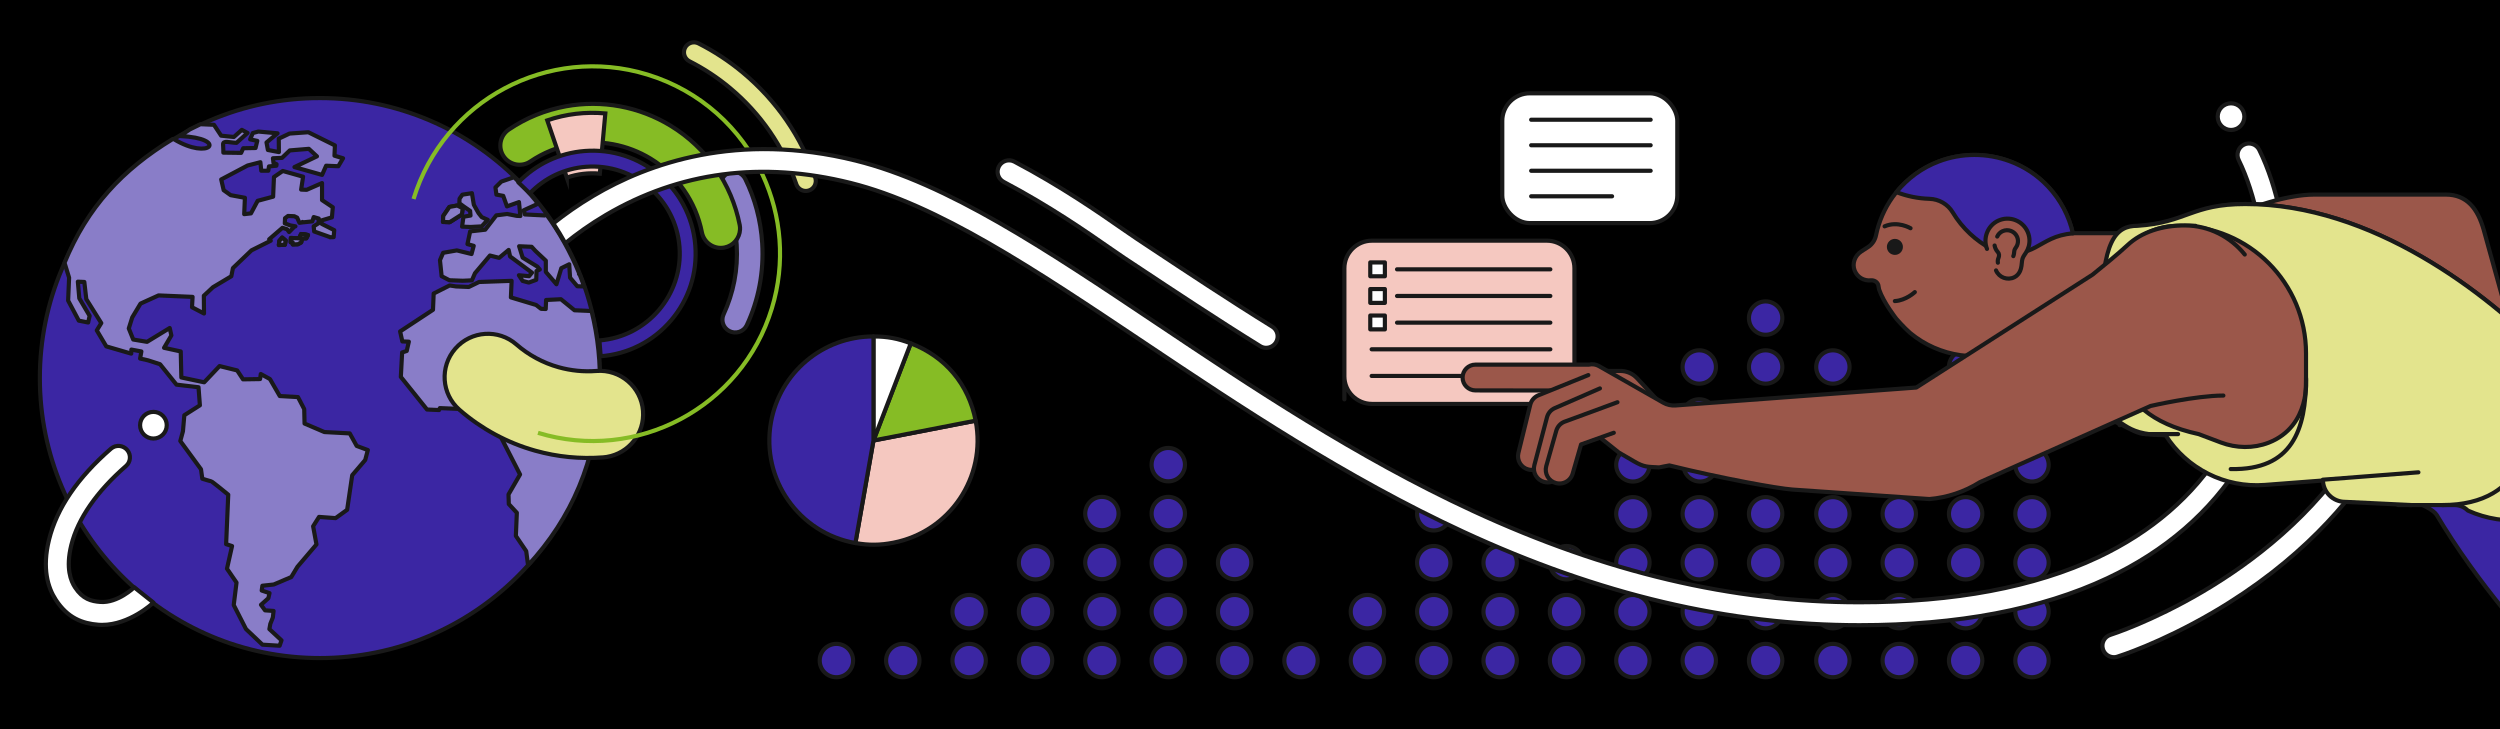 <?xml version="1.0" encoding="UTF-8"?><svg id="uuid-8130cb39-d030-4f40-971f-a196d4c056a4" xmlns="http://www.w3.org/2000/svg" viewBox="0 0 1200 350"><g id="uuid-ce34829b-8224-4e38-baff-a8160f73f9bc"><rect width="1200" height="350"/></g><g id="uuid-d5121b44-4e1d-4c8e-b702-08046a896f0c"><rect x="721.09" y="44.78" width="84.01" height="62.31" rx="13.24" ry="13.24" style="fill:#fff; stroke:#191919; stroke-linecap:round; stroke-linejoin:round; stroke-width:2px;"/><path d="M755.73,181.2v-52.44c0-7.31-5.93-13.24-13.24-13.24h-83.95c-7.31,0-13.24,5.93-13.24,13.24v62.93-11.05c0,7.31,5.93,13.24,13.24,13.24h83.95c7.31,0,13.24-5.93,13.24-13.24v11.05-10.49Z" style="fill:#f5c8c0; stroke:#191919; stroke-linecap:round; stroke-linejoin:round; stroke-width:2px;"/><line x1="734.96" y1="57.47" x2="792.31" y2="57.47" style="fill:none; stroke:#191919; stroke-linecap:round; stroke-linejoin:round; stroke-width:2px;"/><line x1="734.96" y1="69.72" x2="792.31" y2="69.72" style="fill:none; stroke:#191919; stroke-linecap:round; stroke-linejoin:round; stroke-width:2px;"/><line x1="734.96" y1="81.97" x2="792.31" y2="81.97" style="fill:none; stroke:#191919; stroke-linecap:round; stroke-linejoin:round; stroke-width:2px;"/><line x1="734.96" y1="94.22" x2="773.79" y2="94.22" style="fill:none; stroke:#191919; stroke-linecap:round; stroke-linejoin:round; stroke-width:2px;"/><line x1="670.58" y1="129.28" x2="744.16" y2="129.28" style="fill:none; stroke:#191919; stroke-linecap:round; stroke-linejoin:round; stroke-width:2px;"/><line x1="670.58" y1="154.87" x2="744.16" y2="154.87" style="fill:none; stroke:#191919; stroke-linecap:round; stroke-linejoin:round; stroke-width:2px;"/><line x1="670.58" y1="142.07" x2="744.16" y2="142.07" style="fill:none; stroke:#191919; stroke-linecap:round; stroke-linejoin:round; stroke-width:2px;"/><line x1="658.4" y1="167.66" x2="744.16" y2="167.66" style="fill:none; stroke:#191919; stroke-linecap:round; stroke-linejoin:round; stroke-width:2px;"/><line x1="658.4" y1="180.45" x2="717.88" y2="180.45" style="fill:none; stroke:#191919; stroke-linecap:round; stroke-linejoin:round; stroke-width:2px;"/><rect x="657.73" y="138.75" width="7.01" height="6.64" style="fill:#fff; stroke:#191919; stroke-linecap:round; stroke-linejoin:round; stroke-width:2px;"/><rect x="657.73" y="151.46" width="7.01" height="6.64" style="fill:#fff; stroke:#191919; stroke-linecap:round; stroke-linejoin:round; stroke-width:2px;"/><rect x="657.73" y="125.96" width="7.01" height="6.64" style="fill:#fff; stroke:#191919; stroke-linecap:round; stroke-linejoin:round; stroke-width:2px;"/><path d="M1014.65,315.46c-2.35,0-4.52-1.51-5.25-3.87-.9-2.9.72-5.98,3.62-6.88h0c.77-.24,77.27-24.64,118.23-90.01,1.61-2.57,5.01-3.35,7.58-1.74s3.35,5.01,1.74,7.58c-12.47,19.9-36.21,48.81-78.49,73.49-25.25,14.74-44.98,20.93-45.8,21.19-.54.17-1.09.25-1.63.25v-.01Z" style="fill:#fff; stroke:#191919; stroke-linecap:round; stroke-linejoin:round; stroke-width:2px;"/><circle cx="911.64" cy="223.13" r="8.01" style="fill:#3b26a3; stroke:#191919; stroke-linecap:round; stroke-linejoin:round; stroke-width:2px;"/><circle cx="880.2" cy="223.13" r="8.01" style="fill:#3b26a3; stroke:#191919; stroke-linecap:round; stroke-linejoin:round; stroke-width:2px;"/><circle cx="912.06" cy="199.65" r="8.01" style="fill:#3b26a3; stroke:#191919; stroke-linecap:round; stroke-linejoin:round; stroke-width:2px;"/><circle cx="911.64" cy="270.1" r="8.01" style="fill:#3b26a3; stroke:#191919; stroke-linecap:round; stroke-linejoin:round; stroke-width:2px;"/><circle cx="911.64" cy="246.62" r="8.01" style="fill:#3b26a3; stroke:#191919; stroke-linecap:round; stroke-linejoin:round; stroke-width:2px;"/><circle cx="879.78" cy="270.1" r="8.01" style="fill:#3b26a3; stroke:#191919; stroke-linecap:round; stroke-linejoin:round; stroke-width:2px;"/><circle cx="879.78" cy="246.62" r="8.01" style="fill:#3b26a3; stroke:#191919; stroke-linecap:round; stroke-linejoin:round; stroke-width:2px;"/><circle cx="911.64" cy="317.07" r="8.01" style="fill:#3b26a3; stroke:#191919; stroke-linecap:round; stroke-linejoin:round; stroke-width:2px;"/><circle cx="911.64" cy="293.59" r="8.01" style="fill:#3b26a3; stroke:#191919; stroke-linecap:round; stroke-linejoin:round; stroke-width:2px;"/><circle cx="879.78" cy="317.07" r="8.01" style="fill:#3b26a3; stroke:#191919; stroke-linecap:round; stroke-linejoin:round; stroke-width:2px;"/><circle cx="879.78" cy="293.59" r="8.01" style="fill:#3b26a3; stroke:#191919; stroke-linecap:round; stroke-linejoin:round; stroke-width:2px;"/><circle cx="879.78" cy="199.65" r="8.01" style="fill:#3b26a3; stroke:#191919; stroke-linecap:round; stroke-linejoin:round; stroke-width:2px;"/><circle cx="879.78" cy="176.16" r="8.01" style="fill:#3b26a3; stroke:#191919; stroke-linecap:round; stroke-linejoin:round; stroke-width:2px;"/><circle cx="847.5" cy="223.13" r="8.01" style="fill:#3b26a3; stroke:#191919; stroke-linecap:round; stroke-linejoin:round; stroke-width:2px;"/><circle cx="751.93" cy="317.07" r="8.01" style="fill:#3b26a3; stroke:#191919; stroke-linecap:round; stroke-linejoin:round; stroke-width:2px;"/><circle cx="720.07" cy="317.07" r="8.01" style="fill:#3b26a3; stroke:#191919; stroke-linecap:round; stroke-linejoin:round; stroke-width:2px;"/><circle cx="688.21" cy="317.07" r="8.01" style="fill:#3b26a3; stroke:#191919; stroke-linecap:round; stroke-linejoin:round; stroke-width:2px;"/><circle cx="688.21" cy="293.59" r="8.01" style="fill:#3b26a3; stroke:#191919; stroke-linecap:round; stroke-linejoin:round; stroke-width:2px;"/><circle cx="656.35" cy="317.07" r="8.01" style="fill:#3b26a3; stroke:#191919; stroke-linecap:round; stroke-linejoin:round; stroke-width:2px;"/><circle cx="656.35" cy="293.59" r="8.01" style="fill:#3b26a3; stroke:#191919; stroke-linecap:round; stroke-linejoin:round; stroke-width:2px;"/><circle cx="560.77" cy="317.07" r="8.01" style="fill:#3b26a3; stroke:#191919; stroke-linecap:round; stroke-linejoin:round; stroke-width:2px;"/><circle cx="560.77" cy="270.1" r="8.01" style="fill:#3b26a3; stroke:#191919; stroke-linecap:round; stroke-linejoin:round; stroke-width:2px;"/><circle cx="560.77" cy="293.59" r="8.01" style="fill:#3b26a3; stroke:#191919; stroke-linecap:round; stroke-linejoin:round; stroke-width:2px;"/><circle cx="528.91" cy="317.07" r="8.01" style="fill:#3b26a3; stroke:#191919; stroke-linecap:round; stroke-linejoin:round; stroke-width:2px;"/><circle cx="528.91" cy="293.59" r="8.01" style="fill:#3b26a3; stroke:#191919; stroke-linecap:round; stroke-linejoin:round; stroke-width:2px;"/><circle cx="592.63" cy="317.07" r="8.01" style="fill:#3b26a3; stroke:#191919; stroke-linecap:round; stroke-linejoin:round; stroke-width:2px;"/><circle cx="592.63" cy="293.59" r="8.01" style="fill:#3b26a3; stroke:#191919; stroke-linecap:round; stroke-linejoin:round; stroke-width:2px;"/><circle cx="624.49" cy="317.07" r="8.01" style="fill:#3b26a3; stroke:#191919; stroke-linecap:round; stroke-linejoin:round; stroke-width:2px;"/><circle cx="497.05" cy="317.07" r="8.01" style="fill:#3b26a3; stroke:#191919; stroke-linecap:round; stroke-linejoin:round; stroke-width:2px;"/><circle cx="497.05" cy="270.1" r="8.01" style="fill:#3b26a3; stroke:#191919; stroke-linecap:round; stroke-linejoin:round; stroke-width:2px;"/><circle cx="497.05" cy="293.59" r="8.01" style="fill:#3b26a3; stroke:#191919; stroke-linecap:round; stroke-linejoin:round; stroke-width:2px;"/><circle cx="465.19" cy="317.07" r="8.01" style="fill:#3b26a3; stroke:#191919; stroke-linecap:round; stroke-linejoin:round; stroke-width:2px;"/><circle cx="465.19" cy="293.59" r="8.01" style="fill:#3b26a3; stroke:#191919; stroke-linecap:round; stroke-linejoin:round; stroke-width:2px;"/><circle cx="401.47" cy="317.07" r="8.01" style="fill:#3b26a3; stroke:#191919; stroke-linecap:round; stroke-linejoin:round; stroke-width:2px;"/><circle cx="433.33" cy="317.07" r="8.01" style="fill:#3b26a3; stroke:#191919; stroke-linecap:round; stroke-linejoin:round; stroke-width:2px;"/><circle cx="816.06" cy="223.13" r="8.01" style="fill:#3b26a3; stroke:#191919; stroke-linecap:round; stroke-linejoin:round; stroke-width:2px;"/><circle cx="847.92" cy="199.65" r="8.01" style="fill:#3b26a3; stroke:#191919; stroke-linecap:round; stroke-linejoin:round; stroke-width:2px;"/><circle cx="847.5" cy="270.1" r="8.01" style="fill:#3b26a3; stroke:#191919; stroke-linecap:round; stroke-linejoin:round; stroke-width:2px;"/><circle cx="847.5" cy="246.62" r="8.01" style="fill:#3b26a3; stroke:#191919; stroke-linecap:round; stroke-linejoin:round; stroke-width:2px;"/><circle cx="815.64" cy="270.1" r="8.01" style="fill:#3b26a3; stroke:#191919; stroke-linecap:round; stroke-linejoin:round; stroke-width:2px;"/><circle cx="815.64" cy="246.62" r="8.01" style="fill:#3b26a3; stroke:#191919; stroke-linecap:round; stroke-linejoin:round; stroke-width:2px;"/><circle cx="783.78" cy="270.1" r="8.01" style="fill:#3b26a3; stroke:#191919; stroke-linecap:round; stroke-linejoin:round; stroke-width:2px;"/><circle cx="847.5" cy="317.07" r="8.01" style="fill:#3b26a3; stroke:#191919; stroke-linecap:round; stroke-linejoin:round; stroke-width:2px;"/><circle cx="847.5" cy="293.59" r="8.01" style="fill:#3b26a3; stroke:#191919; stroke-linecap:round; stroke-linejoin:round; stroke-width:2px;"/><circle cx="815.64" cy="317.07" r="8.01" style="fill:#3b26a3; stroke:#191919; stroke-linecap:round; stroke-linejoin:round; stroke-width:2px;"/><circle cx="815.64" cy="293.59" r="8.01" style="fill:#3b26a3; stroke:#191919; stroke-linecap:round; stroke-linejoin:round; stroke-width:2px;"/><circle cx="783.78" cy="317.07" r="8.01" style="fill:#3b26a3; stroke:#191919; stroke-linecap:round; stroke-linejoin:round; stroke-width:2px;"/><circle cx="783.78" cy="293.59" r="8.01" style="fill:#3b26a3; stroke:#191919; stroke-linecap:round; stroke-linejoin:round; stroke-width:2px;"/><circle cx="528.91" cy="270" r="8.01" style="fill:#3b26a3; stroke:#191919; stroke-linecap:round; stroke-linejoin:round; stroke-width:2px;"/><circle cx="528.91" cy="246.51" r="8.01" style="fill:#3b26a3; stroke:#191919; stroke-linecap:round; stroke-linejoin:round; stroke-width:2px;"/><circle cx="560.77" cy="223.03" r="8.01" style="fill:#3b26a3; stroke:#191919; stroke-linecap:round; stroke-linejoin:round; stroke-width:2px;"/><circle cx="560.77" cy="246.51" r="8.01" style="fill:#3b26a3; stroke:#191919; stroke-linecap:round; stroke-linejoin:round; stroke-width:2px;"/><circle cx="592.63" cy="270" r="8.01" style="fill:#3b26a3; stroke:#191919; stroke-linecap:round; stroke-linejoin:round; stroke-width:2px;"/><circle cx="688.21" cy="270.1" r="8.01" style="fill:#3b26a3; stroke:#191919; stroke-linecap:round; stroke-linejoin:round; stroke-width:2px;"/><circle cx="688.21" cy="246.62" r="8.01" style="fill:#3b26a3; stroke:#191919; stroke-linecap:round; stroke-linejoin:round; stroke-width:2px;"/><circle cx="720.07" cy="270.1" r="8.01" style="fill:#3b26a3; stroke:#191919; stroke-linecap:round; stroke-linejoin:round; stroke-width:2px;"/><circle cx="720.07" cy="293.59" r="8.01" style="fill:#3b26a3; stroke:#191919; stroke-linecap:round; stroke-linejoin:round; stroke-width:2px;"/><circle cx="815.64" cy="199.65" r="8.01" style="fill:#3b26a3; stroke:#191919; stroke-linecap:round; stroke-linejoin:round; stroke-width:2px;"/><circle cx="815.64" cy="176.16" r="8.01" style="fill:#3b26a3; stroke:#191919; stroke-linecap:round; stroke-linejoin:round; stroke-width:2px;"/><circle cx="847.5" cy="176.16" r="8.01" style="fill:#3b26a3; stroke:#191919; stroke-linecap:round; stroke-linejoin:round; stroke-width:2px;"/><circle cx="847.5" cy="152.68" r="8.01" style="fill:#3b26a3; stroke:#191919; stroke-linecap:round; stroke-linejoin:round; stroke-width:2px;"/><circle cx="783.78" cy="223.13" r="8.01" style="fill:#3b26a3; stroke:#191919; stroke-linecap:round; stroke-linejoin:round; stroke-width:2px;"/><circle cx="783.78" cy="246.62" r="8.01" style="fill:#3b26a3; stroke:#191919; stroke-linecap:round; stroke-linejoin:round; stroke-width:2px;"/><circle cx="751.93" cy="293.59" r="8.01" style="fill:#3b26a3; stroke:#191919; stroke-linecap:round; stroke-linejoin:round; stroke-width:2px;"/><circle cx="751.93" cy="270.1" r="8.01" style="fill:#3b26a3; stroke:#191919; stroke-linecap:round; stroke-linejoin:round; stroke-width:2px;"/><circle cx="975.36" cy="223.13" r="8.01" style="fill:#3b26a3; stroke:#191919; stroke-linecap:round; stroke-linejoin:round; stroke-width:2px;"/><circle cx="943.92" cy="223.13" r="8.01" style="fill:#3b26a3; stroke:#191919; stroke-linecap:round; stroke-linejoin:round; stroke-width:2px;"/><circle cx="975.78" cy="199.65" r="8.01" style="fill:#3b26a3; stroke:#191919; stroke-linecap:round; stroke-linejoin:round; stroke-width:2px;"/><circle cx="975.36" cy="270.1" r="8.01" style="fill:#3b26a3; stroke:#191919; stroke-linecap:round; stroke-linejoin:round; stroke-width:2px;"/><circle cx="975.36" cy="246.62" r="8.01" style="fill:#3b26a3; stroke:#191919; stroke-linecap:round; stroke-linejoin:round; stroke-width:2px;"/><circle cx="943.5" cy="270.1" r="8.01" style="fill:#3b26a3; stroke:#191919; stroke-linecap:round; stroke-linejoin:round; stroke-width:2px;"/><circle cx="943.5" cy="246.62" r="8.01" style="fill:#3b26a3; stroke:#191919; stroke-linecap:round; stroke-linejoin:round; stroke-width:2px;"/><circle cx="975.36" cy="317.07" r="8.01" style="fill:#3b26a3; stroke:#191919; stroke-linecap:round; stroke-linejoin:round; stroke-width:2px;"/><circle cx="975.36" cy="293.59" r="8.01" style="fill:#3b26a3; stroke:#191919; stroke-linecap:round; stroke-linejoin:round; stroke-width:2px;"/><circle cx="943.5" cy="317.07" r="8.01" style="fill:#3b26a3; stroke:#191919; stroke-linecap:round; stroke-linejoin:round; stroke-width:2px;"/><circle cx="943.5" cy="293.59" r="8.01" style="fill:#3b26a3; stroke:#191919; stroke-linecap:round; stroke-linejoin:round; stroke-width:2px;"/><circle cx="943.92" cy="152.68" r="8.01" style="fill:#3b26a3; stroke:#191919; stroke-linecap:round; stroke-linejoin:round; stroke-width:2px;"/><circle cx="943.5" cy="199.65" r="8.01" style="fill:#3b26a3; stroke:#191919; stroke-linecap:round; stroke-linejoin:round; stroke-width:2px;"/><circle cx="943.5" cy="176.16" r="8.01" style="fill:#3b26a3; stroke:#191919; stroke-linecap:round; stroke-linejoin:round; stroke-width:2px;"/><circle cx="975.36" cy="129.19" r="8.01" style="fill:#3b26a3; stroke:#191919; stroke-linecap:round; stroke-linejoin:round; stroke-width:2px;"/><circle cx="975.36" cy="176.16" r="8.01" style="fill:#3b26a3; stroke:#191919; stroke-linecap:round; stroke-linejoin:round; stroke-width:2px;"/><circle cx="975.36" cy="152.68" r="8.01" style="fill:#3b26a3; stroke:#191919; stroke-linecap:round; stroke-linejoin:round; stroke-width:2px;"/><circle cx="153.53" cy="181.47" r="134.4" style="fill:#3b26a3; stroke:#191919; stroke-linecap:round; stroke-linejoin:round; stroke-width:2px;"/><polygon points="225.65 101.22 225.85 103.47 222.46 104.03 221.8 108.78 225.83 108.95 231.22 108.66 234.12 105.5 231.23 104.23 229.7 102.31 227.44 98.29 226.52 92.73 221.94 93.44 220.58 95.36 220.49 97.54 222.6 99.11 225.65 101.22" style="fill:#897dc8; fill-rule:evenodd; stroke:#191919; stroke-linecap:round; stroke-linejoin:round; stroke-width:2px;"/><polygon points="221.72 102.91 222.09 99.92 219.47 98.64 215.7 99.34 212.75 103.68 212.63 106.53 215.84 106.66 221.72 102.91" style="fill:#897dc8; fill-rule:evenodd; stroke:#191919; stroke-linecap:round; stroke-linejoin:round; stroke-width:2px;"/><path d="M220.9,102.39l.24-1.96-1.8-.87-3.12.58-2.61,3.83-.07,1.73,2.06.09,5.3-3.39h0v-.01Z" style="fill:#897dc8; stroke:#191919; stroke-linecap:round; stroke-linejoin:round; stroke-width:2px;"/><path d="M144.5,112.33l-.91,2.06-3.97-.17-.09,2.06.94.04s.04.43.07,1.01l2.47-.1,1.55-.87.48-1.89,1.98-.07.82-1.57-1.77-.44-1.58-.04.01-.02Z" style="fill:#897dc8; fill-rule:evenodd; stroke:#191919; stroke-linecap:round; stroke-linejoin:round; stroke-width:2px;"/><path d="M145.07,113.22l-.16.36h.11l1.47-.06.07-.14-.58-.15-.91-.02h0v.01ZM143.93,115.28l-.38-.02-3.09-.13v.31h.05l.75.03.08.75.02.19,1.42-.06,1.03-.58s.12-.49.12-.49Z" style="fill:#897dc8; stroke:#191919; stroke-linecap:round; stroke-linejoin:round; stroke-width:2px;"/><polygon points="134.09 115.59 133.85 117.62 136.74 117.49 137.13 115.48 135.46 114.04 134.09 115.59" style="fill:#897dc8; fill-rule:evenodd; stroke:#191919; stroke-linecap:round; stroke-linejoin:round; stroke-width:2px;"/><path d="M134.93,115.96l-.08.73,1.17-.05.16-.83-.63-.55-.62.7h0Z" style="fill:#897dc8; stroke:#191919; stroke-linecap:round; stroke-linejoin:round; stroke-width:2px;"/><path d="M246.76,85.06c3.82,3.7,7.43,7.62,10.79,11.74l-.06,1.35-6.08,2.78.52,2,9.49.49.61-.82c6.4,8.76,11.76,18.32,15.92,28.48l-.02.48.21-.02c.8,1.96,1.54,3.95,2.25,5.96l-3.28-.09-3.47-4.12-.42-6.43-3.79,1.87-2.34,7.71-5.09-5.93v-5.38l-4.98-4.68-1.83-1.99-6-.26,1.68,5.45,7.05,4.31,1.19,1.39-1.58.72-.13,4.25-3.58,1.31-2.97-.79-1.78-2.72,4.87.45,1.41-1.7-10.51-7.78-.69-3.12-4.56,3.79-4.42-1.11-7.18,8.5-1.48,3.41-4.36.2-6.43-.24-3.74-1.95-.8-7.69,1.52-3.54,6.58-1.15,7.06,1.73,1.04-3.91-3-.86,1.29-6.08,7.24-.82,5.31-6.88,5.22-.66,4.63.9,1.7.07-.66-6.68-5.77,2.06-1.79-5.05-3.28-.6-.46-3.45,2.82-2.8,6.09-2.1h.04ZM283.91,149.28l-8.15-.35-6.51-5.3-7.12.36-.19,4.34-2.25-.1-2.35-1.84-12.11-3.64.34-7.95-15.61.55-4.93,2.39-6.18-.26-3.02-.46-7.67,3.87-.33,7.82-15.78,10.38,1.07,4.79,3.12.13-1.01,4.45-2.21.72-.62,11.73,12.57,15.66,5.79.25.37-.93,10.37.44,3.09-2.63,5.88.25,3.08,3.35,8.72,1.31-1.65,11.56,9,17.58-5.54,9.58.14,4.62,3.86,4.18-.47,11.1,4.97,7.32.89,6.79c20.91-22.64,32.94-50.33,34.36-83.53.57-13.31-.82-26.25-3.9-38.55h0l-.02.02ZM30.99,126.21l2.18,7.09-.47,10.97,5.12,9.64,4.49.89.71-3.19-4.96-8.42-.69-7.98,3.1.13.95,8.24,7.19,11.49-2.16,3.52,4.56,7.67,11.97,3.48.08-1.94,4.79.9-.6,3.41,3.79.85,5.78,1.86,7.88,9.81,10.58,1.25.66,8.68-7.47,4.75-.66,7.69-1.27,4.68,9.93,13.57.63,4.53s3.74,1.19,4.19,1.21c.46.02,8.26,6.46,8.26,6.46l-1.02,23.74,2.85.92-2.44,10.86,4.58,6.67-1.34,10.78,5.88,11.53,7.91,7.5,8.24.51.9-2.6-5.81-5.38.44-2.5,1.22-3.08.35-3.14-4.09-.29-1.95-2.66,3.53-3.16.56-2.44-3.75-1.25.32-2.3,5.46-.59,8.41-3.58,2.98-4.95,9.11-10.7-1.6-8.72,2.84-4.5,7.94.59,5.54-3.99,2.44-16.61,6.23-7.29,1.27-4.78-5.35-1.99-3.33-6.01-12.18-.65-9.52-4.08-.16-6.93-3-5.77-8.73-.5-4.72-8.16-4.4-2.41-.34,2.42-8.18.13-2.82-4.28-8.45-2.09-7.38,7.79-10.96-2.32-.29-12.49-8-1.74,3.5-5.95-.79-3.56-10.88,6.64-6.63-1.11-2.14-5.32,1.66-5.3,3.98-6.63,8.64-3.92,16.34.7-.27,4.97,5.76,3.01-.08-8.53,4.4-4.1,8.79-5.25.77-3.92,8.9-8.51,9.25-4.62-.75-.7,6.37-5.5,2.22.68.98,1.34,2.44-2.48.59-.25-2.54-.47-2.56-.96.11-2.48,1.44-1.07,3,.13,1.37.67,1.11,2.48,1.46-.18v-.22l.43.17,4.27-.45.69-2.07,2.4.71-.1,2.27-2.32,1.46.23,2.47,7.57,2.69.03.09,1.76-.07.27-3.33-5.97-3.02-.27-1.62,5.13-1.52.42-4.84-5.16-3.44v-8.17l-7.39,3.24-2.64-.11.93-6.19-9.75-2.75-4.23,2.91-.4,9.43-7.43,1.99-3.21,6.03-3.24.37.34-7.85-6.84-1.26-3.36-2.39-1.18-5.15,12.65-6.69,6.15-1.59.43,4.09h3.37l.33-2.07,3.55-.33.09-.73-1.49-.7-.24-2.16,4.35-.18,2.72-2.62.15-.17h.03l.83-.79,9.15-.76,3.88,3.6-10.79,5.16,13.26,3.75,1.95-4.41,5.85.25,2.26-3.82-4.11-1.24.21-4.94-12.76-6.32-9.02.64-5.17,2.45.06,6.44-5.28-1.01-.66-3.61,5.29-4.39-9.2-.85-2.66.71-1.29,3.04,3.43.73-.84,3.42-5.9.11-1.01,2.23-8.53-.12s0-2.34-.13-3.77c-.21-2.38,3.15-1,6.43-.92l5.3-4.75-2.73-1.49-3.83,3.42-6.11-.63-3.45-5.22-6.48-.28c-1.73.8-3.44,1.64-5.12,2.51l-4.67,3.17c23.4,1,14.5,12.11-3.04,1.45l-.47-.02c-24.31,14.81-40.93,32.67-51.95,59.42l.04.05Z" style="fill:#897dc8; fill-rule:evenodd; stroke:#191919; stroke-linecap:round; stroke-linejoin:round; stroke-width:2px;"/><polygon points="221.72 102.91 222.09 99.92 219.47 98.64 215.71 99.34 212.75 103.68 212.63 106.53 215.84 106.66 221.72 102.91" style="fill:#897dc8; fill-rule:evenodd; stroke:#191919; stroke-linecap:round; stroke-linejoin:round; stroke-width:2px;"/><path d="M144.5,112.33l-.91,2.06-3.97-.17-.09,2.06.94.04s.04.43.07,1.01l2.47-.1,1.55-.87.48-1.89,1.98-.07.82-1.57-1.77-.44-1.58-.04.01-.02Z" style="fill:#897dc8; fill-rule:evenodd; stroke:#191919; stroke-linecap:round; stroke-linejoin:round; stroke-width:2px;"/><polygon points="134.09 115.59 133.85 117.62 136.74 117.49 137.13 115.48 135.46 114.04 134.09 115.59" style="fill:#897dc8; fill-rule:evenodd; stroke:#191919; stroke-linecap:round; stroke-linejoin:round; stroke-width:2px;"/><path d="M291.29,219.33c-.59.1-1.18.17-1.78.21-10.98.85-21.94-.23-32.57-3.2-13.39-3.74-25.98-10.54-36.41-19.65-8.65-7.56-9.54-20.7-1.98-29.35,7.56-8.65,20.7-9.54,29.35-1.98,5.79,5.05,12.78,8.83,20.24,10.91,5.93,1.66,12.04,2.26,18.16,1.79,11.45-.89,21.46,7.68,22.34,19.13.84,10.85-6.81,20.4-17.35,22.13v.01Z" style="fill:#e3e48d; stroke:#191919; stroke-linecap:round; stroke-linejoin:round; stroke-width:2px;"/><path d="M388.13,91.48h0c-2.47.72-5.07-.63-5.91-3.07-6.14-18-17.08-33.9-31.84-46.2-6-5-12.52-9.29-19.42-12.78-2.3-1.17-3.3-3.93-2.24-6.28h0c1.12-2.49,4.1-3.56,6.54-2.33,7.57,3.83,14.71,8.52,21.28,14,16.12,13.43,28.08,30.81,34.79,50.47.89,2.6-.56,5.42-3.2,6.19Z" style="fill:#e3e48d; stroke:#191919; stroke-linecap:round; stroke-linejoin:round; stroke-width:2px;"/><path d="M349.12,83.29c3.08-1.79,7.04-.59,8.61,2.62,4.59,9.36,7.45,19.77,8.13,30.82.87,14.02-1.86,27.44-7.39,39.34-1.49,3.21-5.41,4.48-8.52,2.77h0c-2.83-1.55-3.98-5.03-2.62-7.96,4.69-10.11,7.01-21.49,6.27-33.39-.58-9.39-3.01-18.23-6.91-26.18-1.42-2.9-.36-6.4,2.43-8.02h0Z" style="fill:#8b7fc9; stroke:#191919; stroke-miterlimit:10; stroke-width:2px;"/><path d="M258.24,207.76c47.49,14.5,97.74-12.24,112.24-59.73,6.72-22,4.58-44.58-4.36-63.94-10.37-22.43-29.88-40.52-55.38-48.31-47.49-14.5-97.74,12.24-112.24,59.73" style="fill:none; stroke:#86bc25; stroke-miterlimit:10; stroke-width:2px;"/><path d="M355.21,110.15c-.18,4.17-3.19,7.83-7.46,8.67-5.01.98-9.86-2.29-10.84-7.3-2.87-14.68-11.83-27.57-24.6-35.36-11.22-6.84-24.51-9.31-37.42-6.94-7.33,1.34-14.17,4.13-20.31,8.28-4.23,2.86-9.98,1.74-12.83-2.49-2.86-4.23-1.74-9.98,2.49-12.83,8.28-5.59,17.47-9.34,27.33-11.15,17.39-3.19,35.28.13,50.38,9.35,17.18,10.48,29.25,27.83,33.11,47.6.14.73.2,1.46.16,2.18l-.01-.01Z" style="fill:#86bc25; stroke:#191919; stroke-linecap:round; stroke-linejoin:round; stroke-width:2px;"/><path d="M272.07,85.25l-9.38-27.48c9-3.07,18.38-4.19,27.87-3.33l-2.64,28.91c-5.4-.49-10.73.14-15.85,1.89v.01Z" style="fill:#f5c8c0; stroke:#191919; stroke-miterlimit:10; stroke-width:2px;"/><path d="M327.97,98.21c3.25,6,5.24,12.68,5.78,19.69,1.02,13.16-3.14,25.93-11.72,35.96s-20.55,16.11-33.71,17.14l-.59-7.59c22.98-1.79,40.22-21.94,38.43-44.92s-21.94-40.22-44.92-38.43c-10.26.8-19.82,5.32-26.93,12.75l-5.49-5.26c8.41-8.77,19.71-14.13,31.84-15.07,13.16-1.02,25.93,3.14,35.96,11.72,4.68,4.01,8.51,8.76,11.36,14.02l-.01-.01Z" style="fill:#3b26a3; stroke:#191919; stroke-linecap:round; stroke-linejoin:round; stroke-width:2px;"/><path d="M1084.44,71.94c-1.34-2.73-4.64-3.85-7.36-2.51-2.73,1.34-3.85,4.64-2.51,7.36,8.01,16.29,12.79,39.58,12.79,62.29,0,19.86-3.63,49.35-20.86,77.03-13.68,21.97-33.73,39.28-59.6,51.46-30.35,14.28-68.83,21.52-114.38,21.52-61.04,0-121.71-14.33-185.46-43.81-55.81-25.8-106.63-59.8-151.47-89.8-54.08-36.18-100.79-67.43-144.77-78.37-56.79-14.12-99.86,1.37-126,16.86-7.32,4.34-13.73,8.89-19.23,13.27,2.05,3.08,3.97,6.25,5.76,9.51,5.48-4.46,11.98-9.14,19.47-13.55,35.35-20.8,74.82-25.98,117.34-15.41,42.12,10.48,88.09,41.23,141.31,76.84,45.18,30.22,96.38,64.48,152.97,90.65,65.23,30.16,127.41,44.82,190.08,44.82,47.18,0,87.24-7.59,119.06-22.57,27.82-13.09,49.44-31.8,64.26-55.6,18.6-29.88,22.51-61.54,22.52-82.84,0-24.32-5.2-49.42-13.92-67.15Z" style="fill:#fff; stroke:#191919; stroke-linecap:round; stroke-linejoin:round; stroke-width:2px;"/><path d="M1173.89,93.4h-63.04c-12.44,0-31.01,5.73-41.83,11.87l-20.16,4.77,168.31,90.6-25.02-90.43c-2.87-9.96-7.91-16.82-18.28-16.82l.02.01Z" style="fill:#9b574a; stroke:#191919; stroke-linecap:round; stroke-linejoin:round; stroke-width:2px;"/><path d="M974.89,176.35c2.35,12.71,13.8,22.51,27.22,22.73,12.3.21,21.19,9.28,27.66,9.28h.18c8.48,0,16.92,1.24,25.05,3.69l92.37,27.87s31.19-18.69,47.35,30.59c7.41,22.59,27.69,29.59,38.23,55.89,10.93,27.29,46.88-34.28,40.63-63-7.01-32.22-31.42-61.8-43.83-75.17.16-6.17-2.01-12.46-6.8-17.41-29.2-30.17-84.46-72.89-145.2-72.89-28.65,0-28.35,13.92-60.19,13.92l-20.58,35.68" style="fill:#9b574a; stroke:#191919; stroke-linecap:round; stroke-linejoin:round; stroke-width:2px;"/><path d="M1213.91,325.98c75.23,29.3,108.21,32.96,53.57,29.16-4.08-.28-12.03-18.26-8.2-19.13l-13.13-14.55c20.28-10.67,31.57-34.4,26.43-58.06-6.23-28.63-26.19-55.16-39.27-70.1l-95.41,38.25h0c9.78,5.44,28.73,10.64,31.74,15.68,9.52,15.95,20.75,31.47,32.48,45.88l11.79,32.88v-.01Z" style="fill:#3b26a3; stroke:#191919; stroke-linecap:round; stroke-linejoin:round; stroke-width:2px;"/><path d="M1015.95,111.93h-21.01c-1.43-6.25-4.12-12.34-8.18-17.89-14.35-19.59-41.47-25.43-62.62-13.5-12.81,7.22-20.95,19.25-23.66,32.4-.48,2.31-1.8,4.36-3.79,5.64l-3.3,2.13c-3.06,1.97-4.5,5.84-3.13,9.21,1.33,3.29,4.55,4.96,7.69,4.65,1.58-.16,3.14.7,3.62,2.21l.4,2.17c2.15,6.33,8.32,14.12,8.32,14.12,0,0,3.55,4.12,6.58,6.74,13.92,11.56,33.61,14.52,50.42,7.13h48.67c15.19,0,27.5-12.31,27.5-27.5" style="fill:#9b574a; stroke:#191919; stroke-linecap:round; stroke-linejoin:round; stroke-width:2px;"/><path d="M919.46,83.51c3.47-2.52,7.19-4.51,11.06-5.98,11.07-4.22,23.33-4.18,34.29-.1,6.76,2.51,13.03,6.56,18.21,12.07,6.19,6.59,10.14,14.39,11.97,22.53-17.17,1.26-18.15,14.11-38.12,7.68-.49-.16-.95-.29-1.42-.43-3.46-1.87-6.74-4.21-9.76-7.01-3.34-3.11-6.14-6.59-8.38-10.32-2.38-3.96-6.59-6.38-11.22-6.52-5.37-.16-10.72-1.23-15.81-3.21,2.6-3.21,5.66-6.15,9.18-8.72v.01Z" style="fill:#3b26a3; stroke:#191919; stroke-linecap:round; stroke-linejoin:round; stroke-width:2px;"/><circle cx="909.55" cy="118.51" r="2.85" style="fill:#191919; stroke:#191919; stroke-linecap:round; stroke-linejoin:round; stroke-width:2px;"/><path d="M953.77,119.47c-2.07-5.15.32-11.2,5.35-13.53,5.47-2.54,11.9-.02,14.21,5.49.91,2.16,1.08,4.6.46,6.86-.31,1.13-.8,2.2-1.45,3.17-.81,1.2-1.58,2.18-1.75,3.69-.19,1.69-.25,3.38-.96,4.97-.55,1.23-1.46,2.3-2.66,2.91-3.37,1.72-7.43.19-8.87-3.23" style="fill:#9b574a; stroke:#191919; stroke-linecap:round; stroke-linejoin:round; stroke-width:2px;"/><path d="M958.67,113.54c.5-1.09,1.37-2.02,2.52-2.55,2.7-1.25,5.88,0,7.03,2.71.45,1.07.53,2.27.23,3.39-.15.56-.39,1.09-.72,1.57-.4.59-.78,1.08-.87,1.82-.1.84-.13,1.67-.47,2.46" style="fill:#9b574a; stroke:#191919; stroke-linecap:round; stroke-linejoin:round; stroke-width:2px;"/><path d="M958.99,126.1c-.15-.77-.04-1.54.27-2.26.43-1,.41-2.06-.31-2.86-.8-.89-1.34-1.95-1.54-3.14" style="fill:#9b574a; stroke:#191919; stroke-linecap:round; stroke-linejoin:round; stroke-width:2px;"/><path d="M917.05,109.55s-6.08-3.65-12.44-.91" style="fill:none; stroke:#191919; stroke-linecap:round; stroke-linejoin:round; stroke-width:2px;"/><path d="M1039.48,208.89c10.23,16.14,28.54,25.34,47.63,23.88l29.12-2.23,31.13,9.39s1.52.74,3.82,2.5h27.01c2.4,0,4.7.95,6.4,2.65h0c18.01,8.1,39,5.74,54.76-6.15l19.17-11.87c1.74-1.08,2.27-3.37,1.18-5.1-6.4-10.08-14.63-20.32-20.34-27.1-4.01-4.77-8.83-8.37-10.66-14.33-1.07-3.49-2.97-6.82-5.75-9.7-29.2-30.17-84.46-72.89-145.2-72.89-25.88,0-28.02,8.86-51.81,10.45-10.23,0-17.23,6.59-17.23,44.79v.51c-.04,4.41-.64,8.82.17,13.15l-17.49.13,15.81,32.7c13.17,0,10.08,9.22,32.26,9.22h.02ZM1014.22,143c0-21.33,13.11-34.61,31.46-34.61s0,0,0,0h0c33.82,0,61.23,27.42,61.21,61.24v11.84s2.38,23.07-17.9,31c-7.38,2.88-15.6,2.71-23.01-.09l-10.59-4c-46.69-10.08-41.16-44.04-41.16-65.37l-.01-.01Z" style="fill:#e3e48d; stroke:#191919; stroke-linecap:round; stroke-linejoin:round; stroke-width:2px;"/><line x1="981.35" y1="166.93" x2="1014.65" y2="167.12" style="fill:none; stroke:#191919; stroke-linecap:round; stroke-linejoin:round; stroke-width:2px;"/><path d="M1160.83,226.71l-45.83,3.54h0c0,5.88,4.76,10.64,10.64,10.64l31.83,1.54" style="fill:#e3e48d; stroke:#191919; stroke-linecap:round; stroke-linejoin:round; stroke-width:2px;"/><line x1="1029.95" y1="208.37" x2="1045.47" y2="208.37" style="fill:none; stroke:#191919; stroke-linecap:round; stroke-linejoin:round; stroke-width:2px;"/><path d="M1217.19,180.52c0,28.67-4.02,61.91-44.94,61.91" style="fill:#e3e48d; stroke:#191919; stroke-linecap:round; stroke-linejoin:round; stroke-width:2px;"/><path d="M892.52,209.66s17.35-.35,26.18,12.94" style="fill:none; stroke:#191919; stroke-linecap:round; stroke-linejoin:round; stroke-width:2px;"/><line x1="1017.49" y1="204.1" x2="1001.68" y2="171.4" style="fill:none; stroke:#191919; stroke-linecap:round; stroke-linejoin:round; stroke-width:2px;"/><path d="M1106.89,181.47c0,24.74-6.52,44.28-36.14,43.68" style="fill:none; stroke:#191919; stroke-linecap:round; stroke-linejoin:round; stroke-width:2px;"/><path d="M798.15,194.88l-12.34-13.32c-2.08-2.24-5-3.52-8.06-3.52h-16.64" style="fill:#9b574a; stroke:#191919; stroke-linecap:round; stroke-linejoin:round; stroke-width:2px;"/><path d="M1077.48,122.17c-6.76-8.43-17.08-13.9-28.6-13.96-10.99-.05-20.88,3.12-27.7,9.48-4.47,4.17-11.99,10.29-16.74,14.13l-84.61,54.19-115.46,8.6c-2.09.18-4.19-.28-6.01-1.32l-30.79-17.53c-1.46-.86-3.21-1.13-4.86-.74h-54.48c-3.42,0-6.19,2.77-6.19,6.19h0c0,3.42,2.77,6.19,6.19,6.19l54.94.05,1.01,8.08-13.45,6.98c2.84-1.47,6.2-1.07,8.81.78l17.48,13.91,7.35,4.27c4.86,2.83,6.31,2.57,11.92,2.89.33.02,4.64-.97,4.95-.96,25.44,6.28,51.72,11.03,59.09,11.59l65.78,4.56c8.55-.71,16.91-3.5,24.17-8.08l82-36.6s21.67-5,34.93-5" style="fill:#9b574a; stroke:#191919; stroke-linecap:round; stroke-linejoin:round; stroke-width:2px;"/><path d="M762.38,180.04l-24.2,9.81c-1.83.84-3.18,2.46-3.66,4.42l-5.69,23.12c-.87,3.54,1.29,7.11,4.82,7.98.97.24,1.94.25,2.86.07,2.43-.48,4.49-2.33,5.12-4.89l4.93-20.02,19.56-8.93" style="fill:#9b574a; stroke:#191919; stroke-linecap:round; stroke-linejoin:round; stroke-width:2px;"/><path d="M767.96,186.44l-21.65,9.45c-1.85.81-3.22,2.41-3.74,4.36l-6.08,23.02c-.93,3.52,1.17,7.13,4.69,8.06.96.25,1.94.28,2.86.12,2.44-.44,4.53-2.25,5.2-4.81l5.27-19.94,19.7-8.6" style="fill:#9b574a; stroke:#191919; stroke-linecap:round; stroke-linejoin:round; stroke-width:2px;"/><path d="M776.37,193.07l-25.65,9.45c-1.85.81-3.22,2.41-3.74,4.36l-4.8,16.93c-.93,3.52,1.17,7.13,4.69,8.06.96.25,1.94.28,2.86.12,2.44-.44,4.53-2.25,5.2-4.81l3.99-13.85,15.7-5.6" style="fill:#9b574a; stroke:#191919; stroke-linecap:round; stroke-linejoin:round; stroke-width:2px;"/><path d="M919.11,140.22s-4.22,3.99-9.57,4.3" style="fill:#9b574a; stroke:#191919; stroke-linecap:round; stroke-linejoin:round; stroke-width:2px;"/><path d="M607.78,166.97c-.99,0-1.98-.26-2.88-.82-19.93-12.3-44.05-28.29-57.01-36.89-3.47-2.3-6.24-4.14-8.06-5.33-1.98-1.3-4.44-3.01-7.56-5.18-10.65-7.41-28.48-19.82-50.49-31.43-2.69-1.42-3.71-4.75-2.3-7.43,1.42-2.69,4.74-3.71,7.43-2.3,22.61,11.93,40.78,24.58,51.64,32.13,2.93,2.04,5.45,3.79,7.3,5,1.83,1.2,4.62,3.05,8.11,5.37,12.91,8.56,36.93,24.49,56.71,36.69,2.58,1.59,3.39,4.98,1.79,7.57-1.04,1.68-2.84,2.61-4.69,2.61l.01.01Z" style="fill:#fff; stroke:#191919; stroke-linecap:round; stroke-linejoin:round; stroke-width:2px;"/><circle cx="73.64" cy="204.1" r="6.4" style="fill:#fff; stroke:#191919; stroke-linecap:round; stroke-linejoin:round; stroke-width:2px;"/><circle cx="1070.9" cy="55.99" r="6.4" style="fill:#fff; stroke:#191919; stroke-linecap:round; stroke-linejoin:round; stroke-width:2px;"/><path d="M419.26,211.45l49.05-9.53c5.27,27.09-12.43,53.31-39.51,58.58-6.37,1.24-11.82,1.28-18.21.16l8.68-49.21h-.01Z" style="fill:#f5c8c0; stroke:#191919; stroke-linecap:round; stroke-linejoin:round; stroke-width:2px;"/><path d="M419.26,211.45l17.91-46.65c16.62,6.38,27.74,19.64,31.14,37.11l-49.05,9.53v.01Z" style="fill:#86bc25; stroke:#191919; stroke-linecap:round; stroke-linejoin:round; stroke-width:2px;"/><path d="M419.26,211.45v-49.96c6.6,0,11.75.96,17.91,3.32l-17.91,46.65v-.01Z" style="fill:#fff; stroke:#191919; stroke-linecap:round; stroke-linejoin:round; stroke-width:2px;"/><path d="M419.26,211.45l-8.68,49.21c-27.18-4.79-45.32-30.71-40.53-57.88,4.22-23.91,24.92-41.29,49.21-41.29v49.96h0Z" style="fill:#3b26a3; stroke:#191919; stroke-linecap:round; stroke-linejoin:round; stroke-width:2px;"/><path d="M49.04,299.96c-.55,0-1.1-.02-1.66-.06-7.98-.6-14.9-3.3-20.58-11.97-3.82-5.84-6.69-15.03-3.26-28.91,3.73-15.09,13.73-29.76,29.74-43.66,2.34-2.03,5.91-1.68,7.86.73h0c1.85,2.29,1.58,5.64-.63,7.57-14.11,12.28-23.16,25.34-26.29,38-2.76,11.19-.18,17.25,1.78,20.25,3.7,5.66,7.81,6.7,12.2,7.02,8.29.62,16.16-6.93,16.24-7.02l9.21,7.32c-.44.5-11.62,10.72-24.6,10.72l-.01.01Z" style="fill:#fff; stroke:#191919; stroke-linecap:round; stroke-linejoin:round; stroke-width:2px;"/></g></svg>